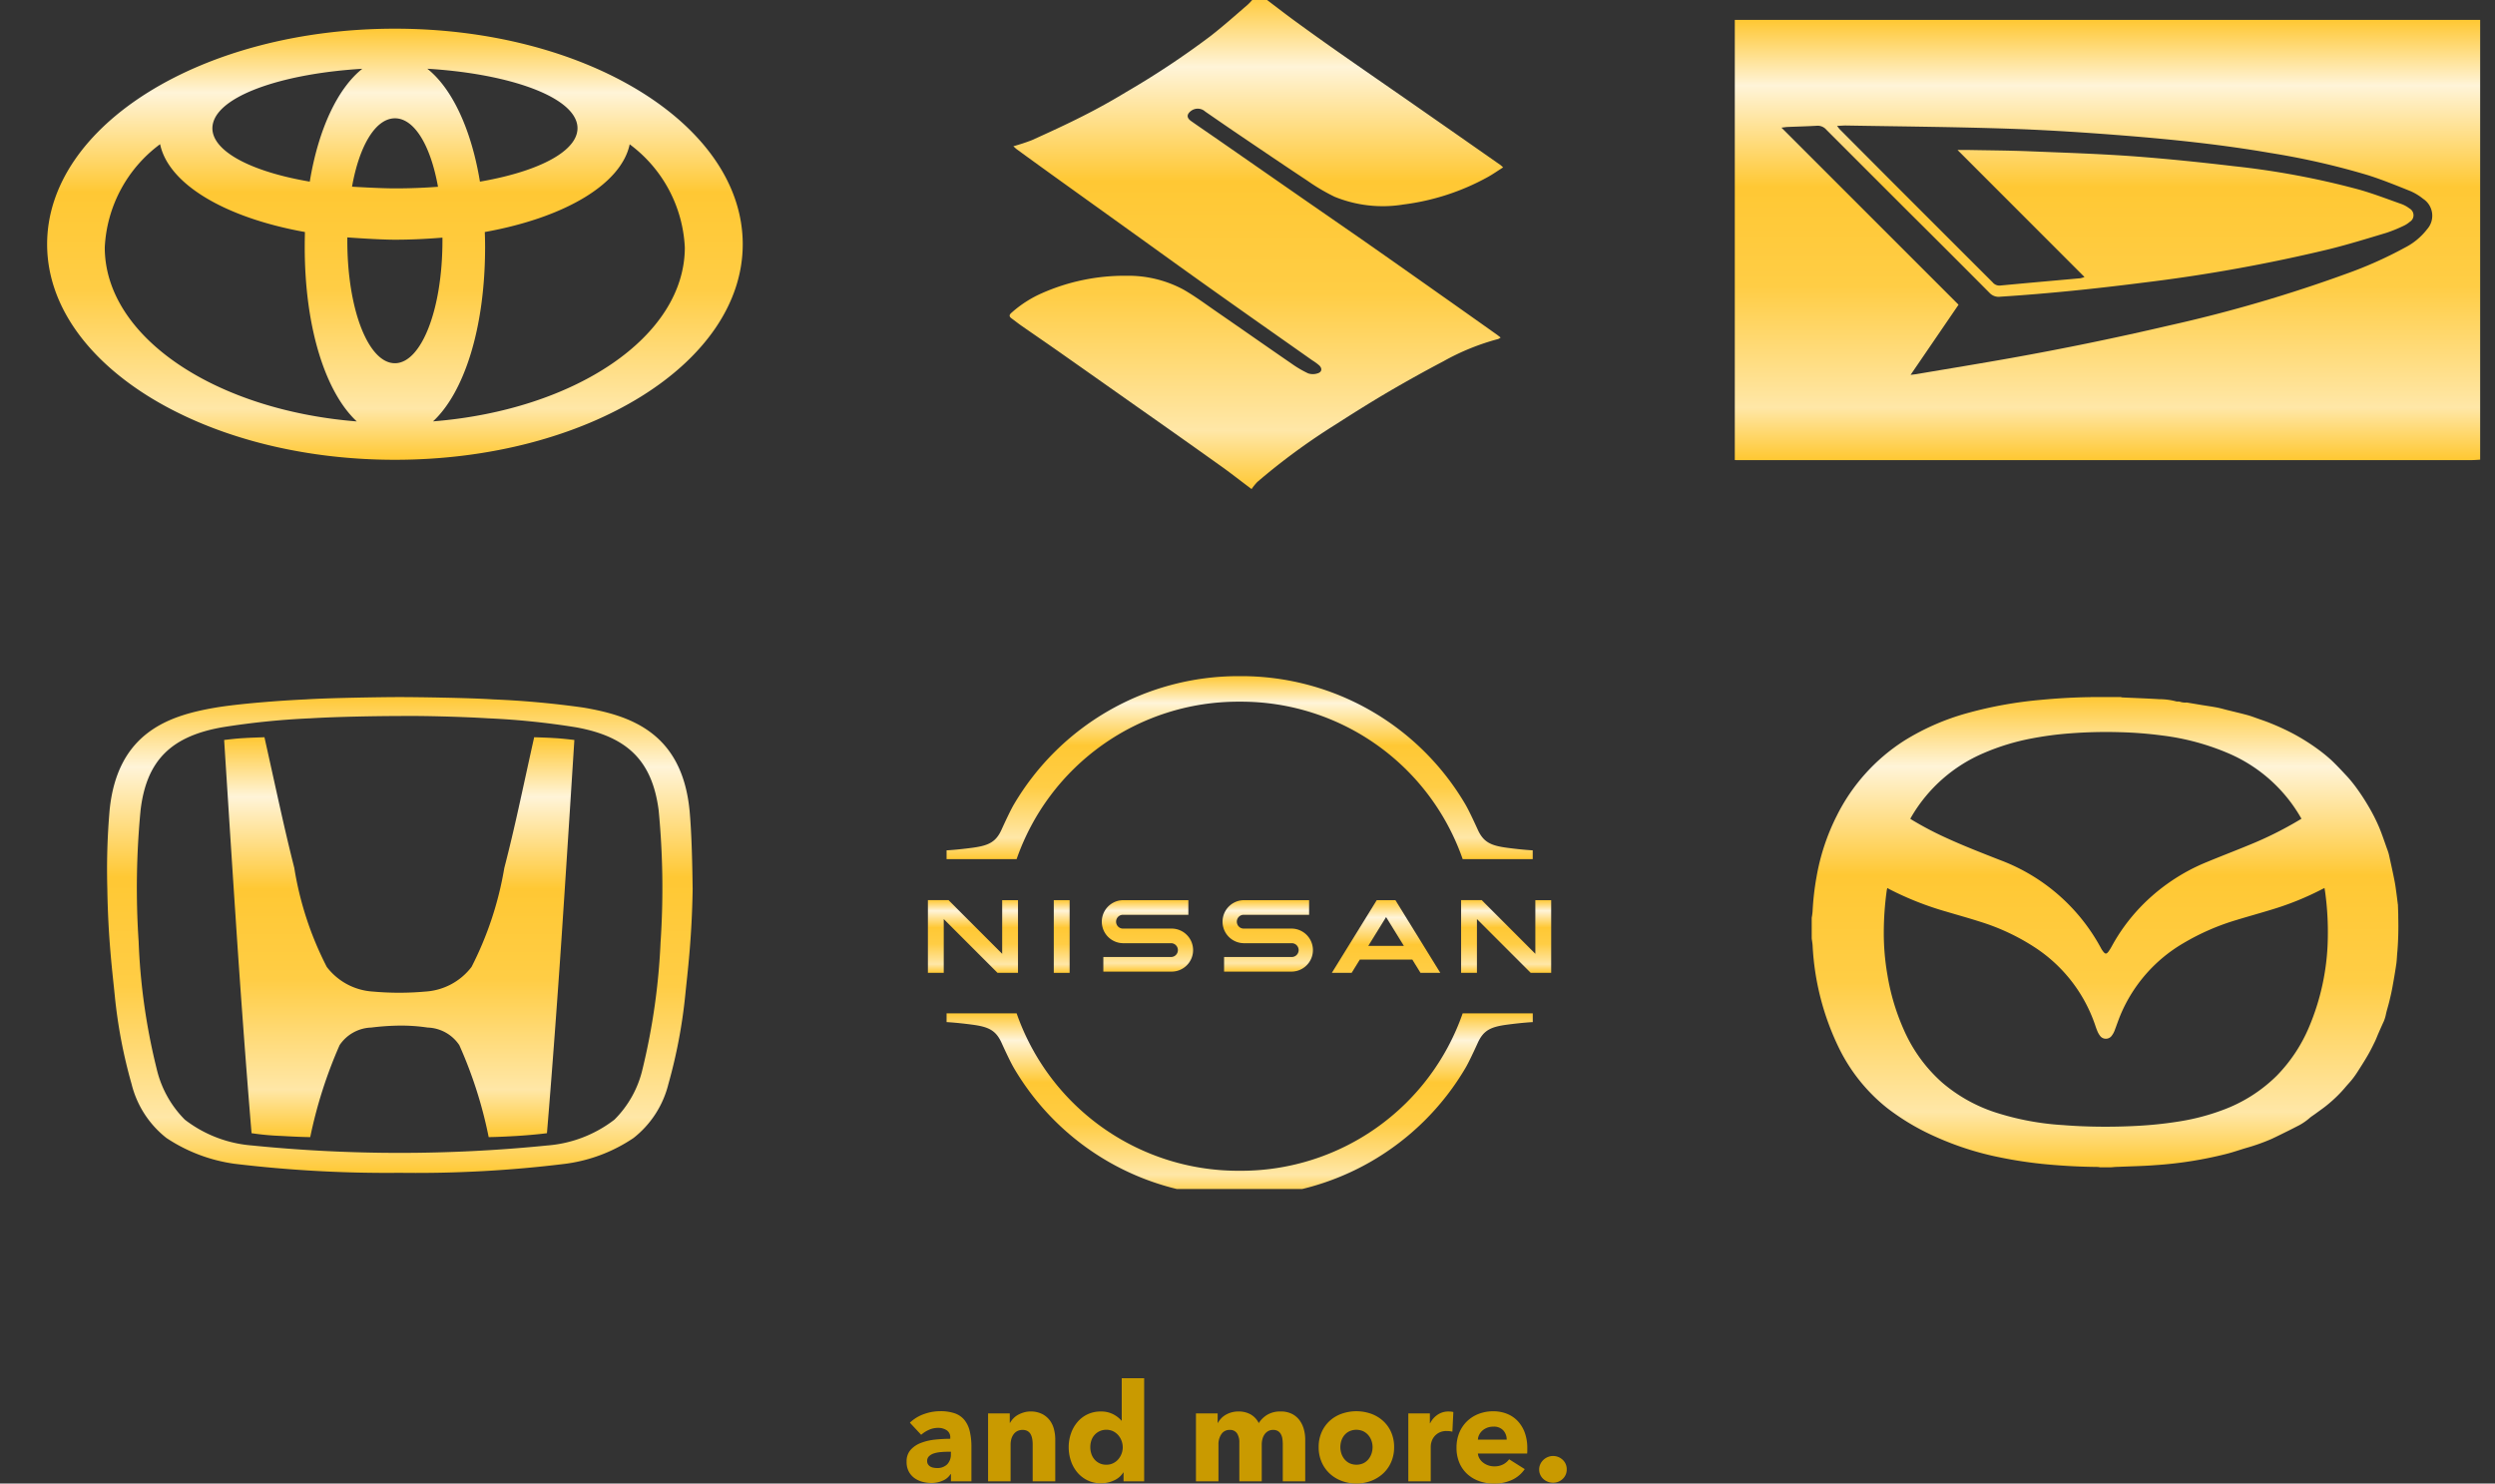<svg xmlns="http://www.w3.org/2000/svg" xmlns:xlink="http://www.w3.org/1999/xlink" width="256" height="152.223" viewBox="0 0 256 152.223">
  <rect x="0" y="0" width="256" height="152.223" fill="#333333" stroke="none"/>
  <defs>
    <linearGradient id="linear-gradient" x1="0.5" x2="0.5" y2="1" gradientUnits="objectBoundingBox">
      <stop offset="0" stop-color="#ffc834"/>
      <stop offset="0.148" stop-color="#fff4d8"/>
      <stop offset="0.379" stop-color="#ffc834"/>
      <stop offset="0.606" stop-color="#ffcd45"/>
      <stop offset="0.882" stop-color="#ffe7a7"/>
      <stop offset="1" stop-color="#ffc833"/>
    </linearGradient>
    <clipPath id="clip-path">
      <rect id="長方形_14893" data-name="長方形 14893" width="76" height="53" transform="translate(-0.145 0.237)" fill="none"/>
    </clipPath>
    <clipPath id="clip-path-2">
      <rect id="長方形_14892" data-name="長方形 14892" width="63.955" height="53.371" fill="url(#linear-gradient)"/>
    </clipPath>
    <clipPath id="clip-path-3">
      <rect id="長方形_14894" data-name="長方形 14894" width="78" height="53" transform="translate(-0.192 0.237)" fill="none"/>
    </clipPath>
    <clipPath id="clip-path-4">
      <rect id="長方形_14895" data-name="長方形 14895" width="81" height="53" transform="translate(-0.051 -0.168)" fill="none"/>
    </clipPath>
    <clipPath id="clip-path-5">
      <rect id="長方形_14896" data-name="長方形 14896" width="76" height="53" transform="translate(-0.145 -0.168)" fill="none"/>
    </clipPath>
    <clipPath id="clip-path-6">
      <rect id="長方形_14897" data-name="長方形 14897" width="81" height="53" transform="translate(-0.051 0.237)" fill="none"/>
    </clipPath>
    <clipPath id="clip-path-7">
      <rect id="長方形_14898" data-name="長方形 14898" width="78" height="53" transform="translate(-0.192 -0.168)" fill="none"/>
    </clipPath>
  </defs>
  <g id="グループ_38750" data-name="グループ 38750" transform="translate(-60 -6254.359)">
    <path id="パス_28943" data-name="パス 28943" d="M100.572,10.962h-.294q-.378,0-.763.035a3.138,3.138,0,0,0-.686.133,1.269,1.269,0,0,0-.5.287.659.659,0,0,0-.2.5.6.6,0,0,0,.091.336.706.706,0,0,0,.231.224.98.98,0,0,0,.322.119,1.853,1.853,0,0,0,.35.035,1.419,1.419,0,0,0,1.071-.385,1.44,1.44,0,0,0,.371-1.043ZM96.358,7.98A4.021,4.021,0,0,1,97.793,7.1,4.917,4.917,0,0,1,99.466,6.8a4.472,4.472,0,0,1,1.491.217,2.222,2.222,0,0,1,.987.672,2.866,2.866,0,0,1,.553,1.148,6.783,6.783,0,0,1,.175,1.645V14h-2.1v-.742h-.042a1.728,1.728,0,0,1-.805.672,2.861,2.861,0,0,1-1.169.238,3.574,3.574,0,0,1-.868-.112,2.542,2.542,0,0,1-.819-.364,1.971,1.971,0,0,1-.609-.672,2.074,2.074,0,0,1-.238-1.036,1.759,1.759,0,0,1,.413-1.218,2.71,2.71,0,0,1,1.064-.714,5.637,5.637,0,0,1,1.449-.336,14.845,14.845,0,0,1,1.554-.084V9.52a.855.855,0,0,0-.364-.763,1.568,1.568,0,0,0-.9-.245,2.231,2.231,0,0,0-.945.21,3.016,3.016,0,0,0-.777.5Zm12.6,6.02V10.192a3.088,3.088,0,0,0-.049-.56,1.544,1.544,0,0,0-.161-.469.835.835,0,0,0-.315-.322,1,1,0,0,0-.511-.119,1.161,1.161,0,0,0-.539.119A1.091,1.091,0,0,0,107,9.17a1.494,1.494,0,0,0-.231.483,2.079,2.079,0,0,0-.077.567V14h-2.31V7.028h2.226v.966h.028a2.3,2.3,0,0,1,.329-.441,1.975,1.975,0,0,1,.476-.371,2.962,2.962,0,0,1,.6-.252,2.344,2.344,0,0,1,.686-.1,2.577,2.577,0,0,1,1.19.252,2.274,2.274,0,0,1,.791.651,2.563,2.563,0,0,1,.434.917,4.152,4.152,0,0,1,.133,1.036V14Zm9.324,0v-.91h-.028a2.179,2.179,0,0,1-.959.819,3.124,3.124,0,0,1-1.323.287,3.088,3.088,0,0,1-1.4-.308,3.216,3.216,0,0,1-1.043-.819,3.6,3.6,0,0,1-.651-1.183,4.4,4.4,0,0,1-.224-1.4,4.215,4.215,0,0,1,.231-1.393,3.633,3.633,0,0,1,.658-1.169,3.069,3.069,0,0,1,2.4-1.092,2.659,2.659,0,0,1,1.3.294,2.888,2.888,0,0,1,.826.644h.028V3.416h2.3V14Zm-.084-3.5a1.884,1.884,0,0,0-.119-.658,1.859,1.859,0,0,0-.336-.574,1.67,1.67,0,0,0-.525-.406,1.544,1.544,0,0,0-.7-.154,1.577,1.577,0,0,0-.714.154,1.61,1.61,0,0,0-.833.966,2.11,2.11,0,0,0-.1.658,2.175,2.175,0,0,0,.1.665,1.709,1.709,0,0,0,.315.581,1.548,1.548,0,0,0,1.232.56,1.544,1.544,0,0,0,.7-.154,1.67,1.67,0,0,0,.525-.406,1.859,1.859,0,0,0,.336-.574A1.884,1.884,0,0,0,118.2,10.5ZM134.62,14V10.192a3.726,3.726,0,0,0-.042-.567,1.354,1.354,0,0,0-.154-.469.885.885,0,0,0-.3-.315.922.922,0,0,0-.5-.119,1,1,0,0,0-.511.126,1.137,1.137,0,0,0-.364.336,1.471,1.471,0,0,0-.217.483,2.274,2.274,0,0,0-.07.567V14h-2.3V10.024a1.671,1.671,0,0,0-.238-.952.849.849,0,0,0-.756-.35.972.972,0,0,0-.847.434,1.821,1.821,0,0,0-.3,1.064V14h-2.31V7.028h2.226v.966h.028a2.434,2.434,0,0,1,.315-.434,2,2,0,0,1,.455-.371,2.548,2.548,0,0,1,.6-.259,2.517,2.517,0,0,1,.721-.1,2.492,2.492,0,0,1,1.281.308,2.111,2.111,0,0,1,.819.882,2.655,2.655,0,0,1,.9-.868,2.576,2.576,0,0,1,1.33-.322,2.509,2.509,0,0,1,1.2.259,2.227,2.227,0,0,1,.777.672,2.79,2.79,0,0,1,.427.924,3.965,3.965,0,0,1,.133,1V14Zm11.424-3.514a3.768,3.768,0,0,1-.308,1.547,3.469,3.469,0,0,1-.84,1.176,3.845,3.845,0,0,1-1.232.749,4.331,4.331,0,0,1-2.989,0,3.747,3.747,0,0,1-1.232-.749,3.516,3.516,0,0,1-.833-1.176,3.768,3.768,0,0,1-.308-1.547,3.719,3.719,0,0,1,.308-1.54,3.458,3.458,0,0,1,.833-1.162,3.622,3.622,0,0,1,1.232-.728,4.558,4.558,0,0,1,2.989,0,3.713,3.713,0,0,1,1.232.728,3.413,3.413,0,0,1,.84,1.162A3.719,3.719,0,0,1,146.044,10.486Zm-2.212,0a1.99,1.99,0,0,0-.112-.658,1.74,1.74,0,0,0-.322-.567,1.637,1.637,0,0,0-.518-.4,1.732,1.732,0,0,0-1.428,0,1.558,1.558,0,0,0-.511.4,1.709,1.709,0,0,0-.308.567,2.114,2.114,0,0,0,0,1.316,1.8,1.8,0,0,0,.315.581,1.55,1.55,0,0,0,.518.413,1.732,1.732,0,0,0,1.428,0,1.55,1.55,0,0,0,.518-.413,1.8,1.8,0,0,0,.315-.581A2.109,2.109,0,0,0,143.832,10.486Zm8.19-1.582a1.788,1.788,0,0,0-.3-.056q-.147-.014-.287-.014a1.635,1.635,0,0,0-.777.168,1.582,1.582,0,0,0-.5.406,1.538,1.538,0,0,0-.273.518,1.738,1.738,0,0,0-.084.49V14h-2.3V7.028h2.212V8.036h.028a2.263,2.263,0,0,1,.756-.868,1.956,1.956,0,0,1,1.134-.336,2.607,2.607,0,0,1,.273.014,1.051,1.051,0,0,1,.217.042Zm5.572.812a1.377,1.377,0,0,0-.343-.938,1.3,1.3,0,0,0-1.029-.392,1.742,1.742,0,0,0-.616.105,1.6,1.6,0,0,0-.49.287,1.419,1.419,0,0,0-.336.427,1.25,1.25,0,0,0-.14.511Zm2.114.882v.28a2.414,2.414,0,0,1-.014.266H154.64a1.217,1.217,0,0,0,.175.532,1.512,1.512,0,0,0,.378.413,1.855,1.855,0,0,0,1.113.371,1.932,1.932,0,0,0,.924-.2,1.828,1.828,0,0,0,.616-.525l1.6,1.008a3.229,3.229,0,0,1-1.295,1.1,4.286,4.286,0,0,1-1.869.385,4.46,4.46,0,0,1-1.484-.245,3.6,3.6,0,0,1-1.225-.714,3.306,3.306,0,0,1-.826-1.155,3.868,3.868,0,0,1-.3-1.568A3.924,3.924,0,0,1,152.736,9a3.5,3.5,0,0,1,.8-1.176,3.557,3.557,0,0,1,1.19-.749,4.069,4.069,0,0,1,1.484-.266,3.756,3.756,0,0,1,1.414.259,3.078,3.078,0,0,1,1.106.749A3.46,3.46,0,0,1,159.449,9,4.58,4.58,0,0,1,159.708,10.6Zm4.046,2.17a1.3,1.3,0,0,1-.413.98,1.384,1.384,0,0,1-.987.392,1.458,1.458,0,0,1-.553-.105,1.478,1.478,0,0,1-.455-.287,1.333,1.333,0,0,1-.308-.427,1.281,1.281,0,0,1-.112-.539,1.3,1.3,0,0,1,.112-.532,1.392,1.392,0,0,1,.308-.441,1.516,1.516,0,0,1,.455-.3,1.433,1.433,0,0,1,1.54.28A1.3,1.3,0,0,1,163.754,12.768Z" transform="translate(57 6392.357)" fill="#c99a00"/>
    <g id="flat_nissan" transform="translate(150.146 6323.121)" clip-path="url(#clip-path)">
      <g id="グループ_38199" data-name="グループ 38199" transform="translate(5.062 0.615)">
        <g id="グループ_38198" data-name="グループ 38198" clip-path="url(#clip-path-2)">
          <path id="パス_28074" data-name="パス 28074" d="M60.564,87.511H57.8a24.07,24.07,0,0,1-22.731,16.155l-.155,0-.155,0A24.07,24.07,0,0,1,12.033,87.511H4.846v.9s.946.039,2.622.261,2.431.572,3.019,1.866c.453,1,.962,2.065,1.26,2.573a26.656,26.656,0,0,0,23.017,13.175h.311A26.724,26.724,0,0,0,58.091,93.111c.3-.508.807-1.576,1.26-2.573.588-1.295,1.344-1.645,3.019-1.866s2.622-.261,2.622-.261v-.9Z" transform="translate(-2.93 -52.914)" fill="url(#linear-gradient)"/>
          <path id="パス_28075" data-name="パス 28075" d="M9.273,18.774h2.759A24.07,24.07,0,0,1,34.763,2.62l.155,0,.155,0A24.07,24.07,0,0,1,57.8,18.774h7.187v-.9s-.946-.039-2.622-.261-2.431-.572-3.019-1.866c-.453-1-.962-2.065-1.26-2.573A26.655,26.655,0,0,0,35.074,0h-.311A26.724,26.724,0,0,0,11.747,13.175c-.3.508-.807,1.576-1.26,2.573-.588,1.295-1.344,1.645-3.019,1.866s-2.622.261-2.622.261v.9Z" transform="translate(-2.93 0)" fill="url(#linear-gradient)"/>
          <path id="パス_28076" data-name="パス 28076" d="M7.621,58.118v5.506L2.1,58.1l-.015.015H0v7.46H1.625V60.059l5.518,5.518h2.1v-7.46Z" transform="translate(0 -35.132)" fill="url(#linear-gradient)"/>
          <path id="パス_28077" data-name="パス 28077" d="M146,58.118v5.506L140.483,58.1l-.015.015h-2.085v7.46h1.625V60.059l5.518,5.518h2.1v-7.46Z" transform="translate(-83.674 -35.132)" fill="url(#linear-gradient)"/>
          <rect id="長方形_14891" data-name="長方形 14891" width="1.625" height="7.46" transform="translate(12.916 22.986)" fill="url(#linear-gradient)"/>
          <path id="パス_28078" data-name="パス 28078" d="M52.174,61.058H47.223a.74.74,0,0,1-.1-.008.709.709,0,0,1,0-1.4.685.685,0,0,1,.1-.008h6.721v-1.5H47.223a2.208,2.208,0,0,0,0,4.415h4.951a.68.68,0,0,1,.1.008.709.709,0,0,1,0,1.4.677.677,0,0,1-.1.008H45.22v1.5h6.954a2.208,2.208,0,1,0,0-4.415" transform="translate(-27.219 -35.155)" fill="url(#linear-gradient)"/>
          <path id="パス_28079" data-name="パス 28079" d="M83.511,61.058H78.56a.739.739,0,0,1-.1-.008.709.709,0,0,1,0-1.4.684.684,0,0,1,.1-.008h6.721v-1.5H78.56a2.208,2.208,0,0,0,0,4.415h4.951a.68.68,0,0,1,.1.008.709.709,0,0,1,0,1.4.677.677,0,0,1-.1.008H76.557v1.5h6.954a2.208,2.208,0,0,0,0-4.415" transform="translate(-46.167 -35.155)" fill="url(#linear-gradient)"/>
          <path id="パス_28080" data-name="パス 28080" d="M111.417,58.235l-.058-.094h-1.915l-.058.094-4.55,7.366h2.031l.841-1.362h5.386l.841,1.362h2.031Zm-2.843,4.6,1.828-2.959,1.827,2.959Z" transform="translate(-63.39 -35.155)" fill="url(#linear-gradient)"/>
        </g>
      </g>
    </g>
    <g id="flat_mazda" transform="translate(238.191 6323.121)" clip-path="url(#clip-path-3)">
      <path id="パス_3033" data-name="パス 3033" d="M316.57,790.382h3.081a.694.694,0,0,0,.165.037c1.252.06,2.5.1,3.754.178a6.861,6.861,0,0,1,1.742.222c.123.04.272,0,.406.042a1.727,1.727,0,0,0,.644.081.552.552,0,0,1,.152.014l1.433.24c.518.084,1.04.157,1.558.255.343.063.679.162,1.014.248.707.175,1.42.341,2.116.529.346.094.684.222,1.014.34.458.163.919.314,1.367.5a24.215,24.215,0,0,1,2.352,1.087,21.439,21.439,0,0,1,2.491,1.566,16.889,16.889,0,0,1,1.367,1.108c.555.524,1.077,1.087,1.6,1.645.307.332.595.686.867,1.045a22.035,22.035,0,0,1,1.386,2.1,18.153,18.153,0,0,1,1.108,2.2c.288.7.524,1.422.778,2.129a5.2,5.2,0,0,1,.2.621c.2.917.406,1.825.587,2.758.076.385.121.778.176,1.166.05.348.089.7.134,1.045,0,.057.021.115.023.173.01.429.037.856.032,1.286a32.7,32.7,0,0,1-.087,3.473c-.047.422-.05.852-.11,1.274-.118.812-.257,1.624-.406,2.436-.086.479-.2.953-.312,1.419s-.249.872-.346,1.315a3.876,3.876,0,0,1-.215.721c-.2.434-.393.872-.584,1.306-.115.27-.217.548-.348.812-.236.485-.474.967-.741,1.419-.333.577-.692,1.134-1.05,1.693a8.9,8.9,0,0,1-.558.778c-.23.286-.49.551-.723.836a13.746,13.746,0,0,1-1.648,1.621c-.424.367-.893.684-1.344,1.017-.186.139-.388.264-.566.406a6.025,6.025,0,0,1-1.129.794c-.33.167-.658.34-.99.505-.608.3-1.215.607-1.826.891a20.006,20.006,0,0,1-2.638.938c-.676.2-1.341.437-2.03.61a40.653,40.653,0,0,1-7.261,1.147c-1.289.1-2.585.121-3.879.178-.218,0-.432.026-.65.042h-1.16c-.081-.016-.162-.026-.244-.034q-2.562-.023-5.11-.257a44.16,44.16,0,0,1-4.909-.723,30.678,30.678,0,0,1-6.611-2.117,24.012,24.012,0,0,1-4.977-2.955,17.947,17.947,0,0,1-4.956-6.194,27.091,27.091,0,0,1-2.682-10.48c-.016-.241-.06-.48-.092-.72v-2.122a6.157,6.157,0,0,0,.089-.642,27.4,27.4,0,0,1,.406-3.552,22.358,22.358,0,0,1,2.075-6.271,19.418,19.418,0,0,1,6.952-7.724,24.6,24.6,0,0,1,6.472-2.818,41.887,41.887,0,0,1,7.528-1.352q2.46-.236,4.932-.278A.69.69,0,0,0,316.57,790.382Zm-20.884,19.609c-.021.094-.042.172-.055.254a31.853,31.853,0,0,0-.3,4.149,24.935,24.935,0,0,0,.38,4.544,22.821,22.821,0,0,0,1.668,5.564,15.583,15.583,0,0,0,3.939,5.433A16.028,16.028,0,0,0,306.787,833a28.112,28.112,0,0,0,6.947,1.3q1.332.106,2.669.142,2.472.07,4.943-.065a40.294,40.294,0,0,0,4.411-.472,22.778,22.778,0,0,0,4.377-1.163,15.452,15.452,0,0,0,5.514-3.507,16.012,16.012,0,0,0,3.287-4.927,24.416,24.416,0,0,0,1.954-9.168,30.419,30.419,0,0,0-.249-4.581c-.024-.192-.057-.378-.089-.582l-.16.073a29.941,29.941,0,0,1-5.2,2.119c-1.218.375-2.454.713-3.675,1.087a24.105,24.105,0,0,0-5.44,2.376,15.438,15.438,0,0,0-6.449,7.342c-.215.511-.39,1.04-.589,1.559a2.146,2.146,0,0,1-.382.676.75.75,0,0,1-1.053.026l-.026-.026a2.151,2.151,0,0,1-.285-.445c-.1-.222-.183-.45-.259-.681a15.451,15.451,0,0,0-6.263-8.055,22.25,22.25,0,0,0-5.438-2.559c-1.181-.382-2.381-.713-3.576-1.069a32,32,0,0,1-5.92-2.342.414.414,0,0,0-.149-.078Zm42.5-7.127-.147-.252a15.669,15.669,0,0,0-7.133-6.367,24.972,24.972,0,0,0-7-1.92,40.762,40.762,0,0,0-4.374-.341,48.376,48.376,0,0,0-5.118.123,34.67,34.67,0,0,0-3.919.521,23.355,23.355,0,0,0-4.932,1.508,15.721,15.721,0,0,0-7.379,6.493l-.136.238c.081.053.133.093.191.126a33.709,33.709,0,0,0,3.479,1.826c1.8.83,3.651,1.543,5.5,2.271a19.528,19.528,0,0,1,10.383,9.026,2.351,2.351,0,0,0,.231.362c.22.291.351.293.566,0a5.306,5.306,0,0,0,.33-.535,18.872,18.872,0,0,1,2.907-3.983,19.773,19.773,0,0,1,6.884-4.668c1.42-.59,2.858-1.137,4.28-1.726a37.383,37.383,0,0,0,5.124-2.543Z" transform="translate(-280.235 -787.619)" fill="url(#linear-gradient)"/>
    </g>
    <g id="flat_toyota" transform="translate(60.051 6254.527)" clip-path="url(#clip-path-4)">
      <path id="パス_28081" data-name="パス 28081" d="M174.309,792.143c-19.71,0-35.683,9.9-35.683,22.117s15.978,22.119,35.683,22.119S210,826.482,210,814.26,194.022,792.143,174.309,792.143Zm18.607,9.475c.917,2.61-3.1,5.052-9.873,6.218l-.006.009c-.9-5.465-2.9-9.609-5.4-11.591C185.493,796.726,191.925,798.833,192.916,801.618Zm-18.6-.279c1.955,0,3.637,2.7,4.414,7.016h.021l-.015.009c-1.394.107-2.887.166-4.426.166h0c-1.546,0-4.42-.175-4.42-.175h.021C170.681,804.045,172.366,801.339,174.318,801.339Zm-18.6.279c.988-2.786,7.4-4.889,15.249-5.361-2.5,1.985-4.491,6.123-5.39,11.579C158.808,806.688,154.788,804.229,155.717,801.618Zm-11.175,12.97a14.007,14.007,0,0,1,5.678-10.594c.842,4.041,6.533,7.515,14.86,9.013l0,0c-.012.516-.021,1.03-.021,1.552,0,8.351,2.16,14.922,5.34,17.883C155.809,831.279,144.541,823.741,144.541,814.589Zm29.764,11.881c-2.688,0-4.877-5.428-4.877-12.584v-.326s3.213.237,4.88.237,3.308-.083,4.88-.213l0,.006v.3C179.186,821.041,176.991,826.47,174.306,826.47Zm3.919,5.966c3.18-2.963,5.34-9.532,5.34-17.88,0-.525-.012-1.041-.03-1.548h.006c8.319-1.5,14.009-4.964,14.86-9a14,14,0,0,1,5.657,10.579C204.058,823.735,192.806,831.27,178.225,832.436Z" transform="translate(-133.842 -789.368)" fill="url(#linear-gradient)"/>
    </g>
    <g id="flat_suzuki" transform="translate(150.146 6254.527)" clip-path="url(#clip-path-5)">
      <path id="パス_3031" data-name="パス 3031" d="M414.56,841.485c-1.183-.884-2.21-1.7-3.282-2.455q-4.148-2.96-8.323-5.889-4.042-2.852-8.092-5.7c-1.295-.91-2.6-1.8-3.892-2.7-.359-.251-.7-.522-1.055-.782-.279-.208-.2-.387.026-.578a11.785,11.785,0,0,1,3.119-2,20.939,20.939,0,0,1,8.68-1.782,11.938,11.938,0,0,1,5.782,1.391c1.223.69,2.358,1.548,3.518,2.344,2.543,1.753,5.081,3.535,7.619,5.278a11.131,11.131,0,0,0,1.7,1,1.538,1.538,0,0,0,.975,0c.442-.125.5-.5.165-.818a5.584,5.584,0,0,0-.716-.522c-2.871-2.025-5.742-4.037-8.614-6.073q-4.054-2.87-8.086-5.782L395.143,810q-2.34-1.677-4.662-3.371c-.117-.083-.22-.191-.365-.32q.967-.265,1.9-.624c1.768-.8,3.516-1.6,5.235-2.472,1.494-.756,2.965-1.568,4.4-2.441a87.35,87.35,0,0,0,8.7-5.771c1.326-1.035,2.575-2.147,3.844-3.245a6.355,6.355,0,0,0,.8-.927c.168-.219.308-.168.493-.028,1.178.884,2.347,1.8,3.536,2.669q2.374,1.732,4.785,3.416c2.21,1.546,4.419,3.074,6.638,4.611l5.067,3.533,4.576,3.2c.08.057.146.126.282.248-.542.34-1.032.69-1.546.975a24.08,24.08,0,0,1-8.679,2.832,13.083,13.083,0,0,1-7.068-.793,20.388,20.388,0,0,1-2.8-1.653c-2.541-1.68-5.061-3.393-7.582-5.1-.969-.661-1.927-1.323-2.891-1.988a1.148,1.148,0,0,0-1.448-.076c-.47.35-.479.718,0,1.052.921.65,1.856,1.281,2.783,1.925l8.97,6.231q2.87,1.988,5.743,3.977,3.862,2.7,7.718,5.426,3.079,2.168,6.15,4.348c.12.088.237.182.391.3a1.259,1.259,0,0,1-.245.154,24.173,24.173,0,0,0-5.629,2.287q-2.849,1.5-5.623,3.122c-1.811,1.064-3.592,2.178-5.355,3.313a66.288,66.288,0,0,0-8.112,5.947A5.81,5.81,0,0,0,414.56,841.485Z" transform="translate(-376.288 -791.471)" fill="url(#linear-gradient)"/>
    </g>
    <g id="flat_honda" transform="translate(60.051 6323.121)" clip-path="url(#clip-path-6)">
      <g id="グループ_38200" data-name="グループ 38200" transform="translate(10.937 2.763)">
        <path id="svg_6" data-name="svg 6" d="M275.71,792.927c-1.365,6.141-1.924,8.994-3.062,13.408a34.943,34.943,0,0,1-3.36,10.147,6.455,6.455,0,0,1-4.737,2.529,30,30,0,0,1-5.382,0,6.444,6.444,0,0,1-4.737-2.529,33.838,33.838,0,0,1-3.332-10.156c-1.122-4.457-1.688-7.267-3.062-13.409,0,0-1.365.039-1.967.079-.842.043-1.487.122-2.168.2,0,0,.8,12.648,1.165,18.027.362,5.622,1.043,15.135,1.648,22.32a26.888,26.888,0,0,0,3.092.283c2.007.119,2.928.119,2.928.119a46.78,46.78,0,0,1,3.013-9.435,4.064,4.064,0,0,1,3.25-1.806,25.506,25.506,0,0,1,2.892-.2h0a18.363,18.363,0,0,1,2.891.2,4.065,4.065,0,0,1,3.25,1.806,44.479,44.479,0,0,1,3.013,9.435s.882,0,2.888-.119c1.928-.121,3.092-.283,3.092-.283.6-7.185,1.283-16.659,1.648-22.32.359-5.339,1.164-18.027,1.164-18.027-.684-.079-1.368-.158-2.168-.2-.605-.04-1.968-.079-1.968-.079" transform="translate(-231.892 -788.795)" fill="url(#linear-gradient)"/>
        <path id="svg_7" data-name="svg 7" d="M299.713,803.158c-.8-8.03-6.184-9.714-10.882-10.517a92.709,92.709,0,0,0-9.273-.842c-2.369-.161-7.909-.237-9.593-.237s-7.227.082-9.6.237c-2.688.119-6.9.444-9.274.842-4.695.8-10.076,2.49-10.879,10.517a70.812,70.812,0,0,0-.234,8.112c.079,5.1.523,8.511.763,10.919a51.67,51.67,0,0,0,1.724,9.073,10.129,10.129,0,0,0,3.576,5.539,16.762,16.762,0,0,0,6.984,2.648,130.938,130.938,0,0,0,16.981.928,124.7,124.7,0,0,0,16.978-.928,16.235,16.235,0,0,0,6.987-2.648,10.127,10.127,0,0,0,3.576-5.539,53.16,53.16,0,0,0,1.724-9.073c.237-2.369.684-5.819.763-10.919-.039-3.092-.119-5.941-.319-8.112m-2.97,13.491A67.233,67.233,0,0,1,294.9,829.7a10.745,10.745,0,0,1-2.891,5.22,12.9,12.9,0,0,1-6.905,2.652,151.255,151.255,0,0,1-30.269,0,12.922,12.922,0,0,1-6.908-2.652,10.9,10.9,0,0,1-2.888-5.22,63.829,63.829,0,0,1-1.849-13.047,83.3,83.3,0,0,1,.2-13.491c.6-5.056,3.092-7.586,8.431-8.51a78.735,78.735,0,0,1,9.027-.913c2.569-.158,6.744-.234,9.112-.234,2.329-.039,6.543.079,9.073.234a78.317,78.317,0,0,1,9.033.924c5.339.964,7.826,3.494,8.48,8.511a83.287,83.287,0,0,1,.2,13.491" transform="translate(-239.953 -791.562)" fill="url(#linear-gradient)"/>
      </g>
    </g>
    <g id="flat_daihatsu" transform="translate(238.191 6254.527)" clip-path="url(#clip-path-7)">
      <path id="パス_3030" data-name="パス 3030" d="M513.539,792.837v45.127c-.324.017-.648.044-.969.044H437.214a4.687,4.687,0,0,1-.488-.057V792.837Zm-65.982,10.881c.141.177.2.274.281.354l5.18,5.2,7.419,7.417,3.077,3.073a.891.891,0,0,0,.776.331c2.739-.258,5.48-.5,8.219-.746a2.837,2.837,0,0,0,.435-.127l-13.034-13.041h.906c2.177.044,4.354.053,6.53.141,3.571.144,7.149.257,10.717.518,3.414.258,6.821.609,10.222,1.01a83.288,83.288,0,0,1,12.743,2.378c1.491.414,2.939.976,4.4,1.491a3.074,3.074,0,0,1,.849.461.8.8,0,0,1,.331,1.077.814.814,0,0,1-.287.3,2.814,2.814,0,0,1-.692.438,14.832,14.832,0,0,1-1.736.7c-1.94.581-3.885,1.184-5.838,1.668a167.334,167.334,0,0,1-19.106,3.438c-4.862.618-9.737,1.126-14.629,1.438a1.283,1.283,0,0,1-1.123-.394q-4.118-4.143-8.273-8.269-4.243-4.238-8.483-8.483a1.168,1.168,0,0,0-.99-.391c-.973.057-1.946.08-2.922.12-.184,0-.368.04-.679.073l18.17,18.167-4.922,7.2c.3-.041.448-.053.6-.077,3.227-.548,6.46-1.073,9.684-1.648q8.15-1.455,16.228-3.34a146.252,146.252,0,0,0,18.334-5.36,41.666,41.666,0,0,0,5.878-2.635,6.743,6.743,0,0,0,2.287-1.9,2.074,2.074,0,0,0-.187-2.926h0a2.526,2.526,0,0,0-.241-.184,5.6,5.6,0,0,0-1.271-.776c-1.461-.585-2.922-1.184-4.42-1.655a77.051,77.051,0,0,0-10.008-2.274c-4.859-.84-9.757-1.357-14.666-1.755-4.039-.324-8.085-.592-12.131-.729-5.574-.187-11.155-.231-16.729-.328-.261,0-.518.023-.9.04Z" transform="translate(-437.253 -790.963)" fill="url(#linear-gradient)"/>
    </g>
  </g>
</svg>
